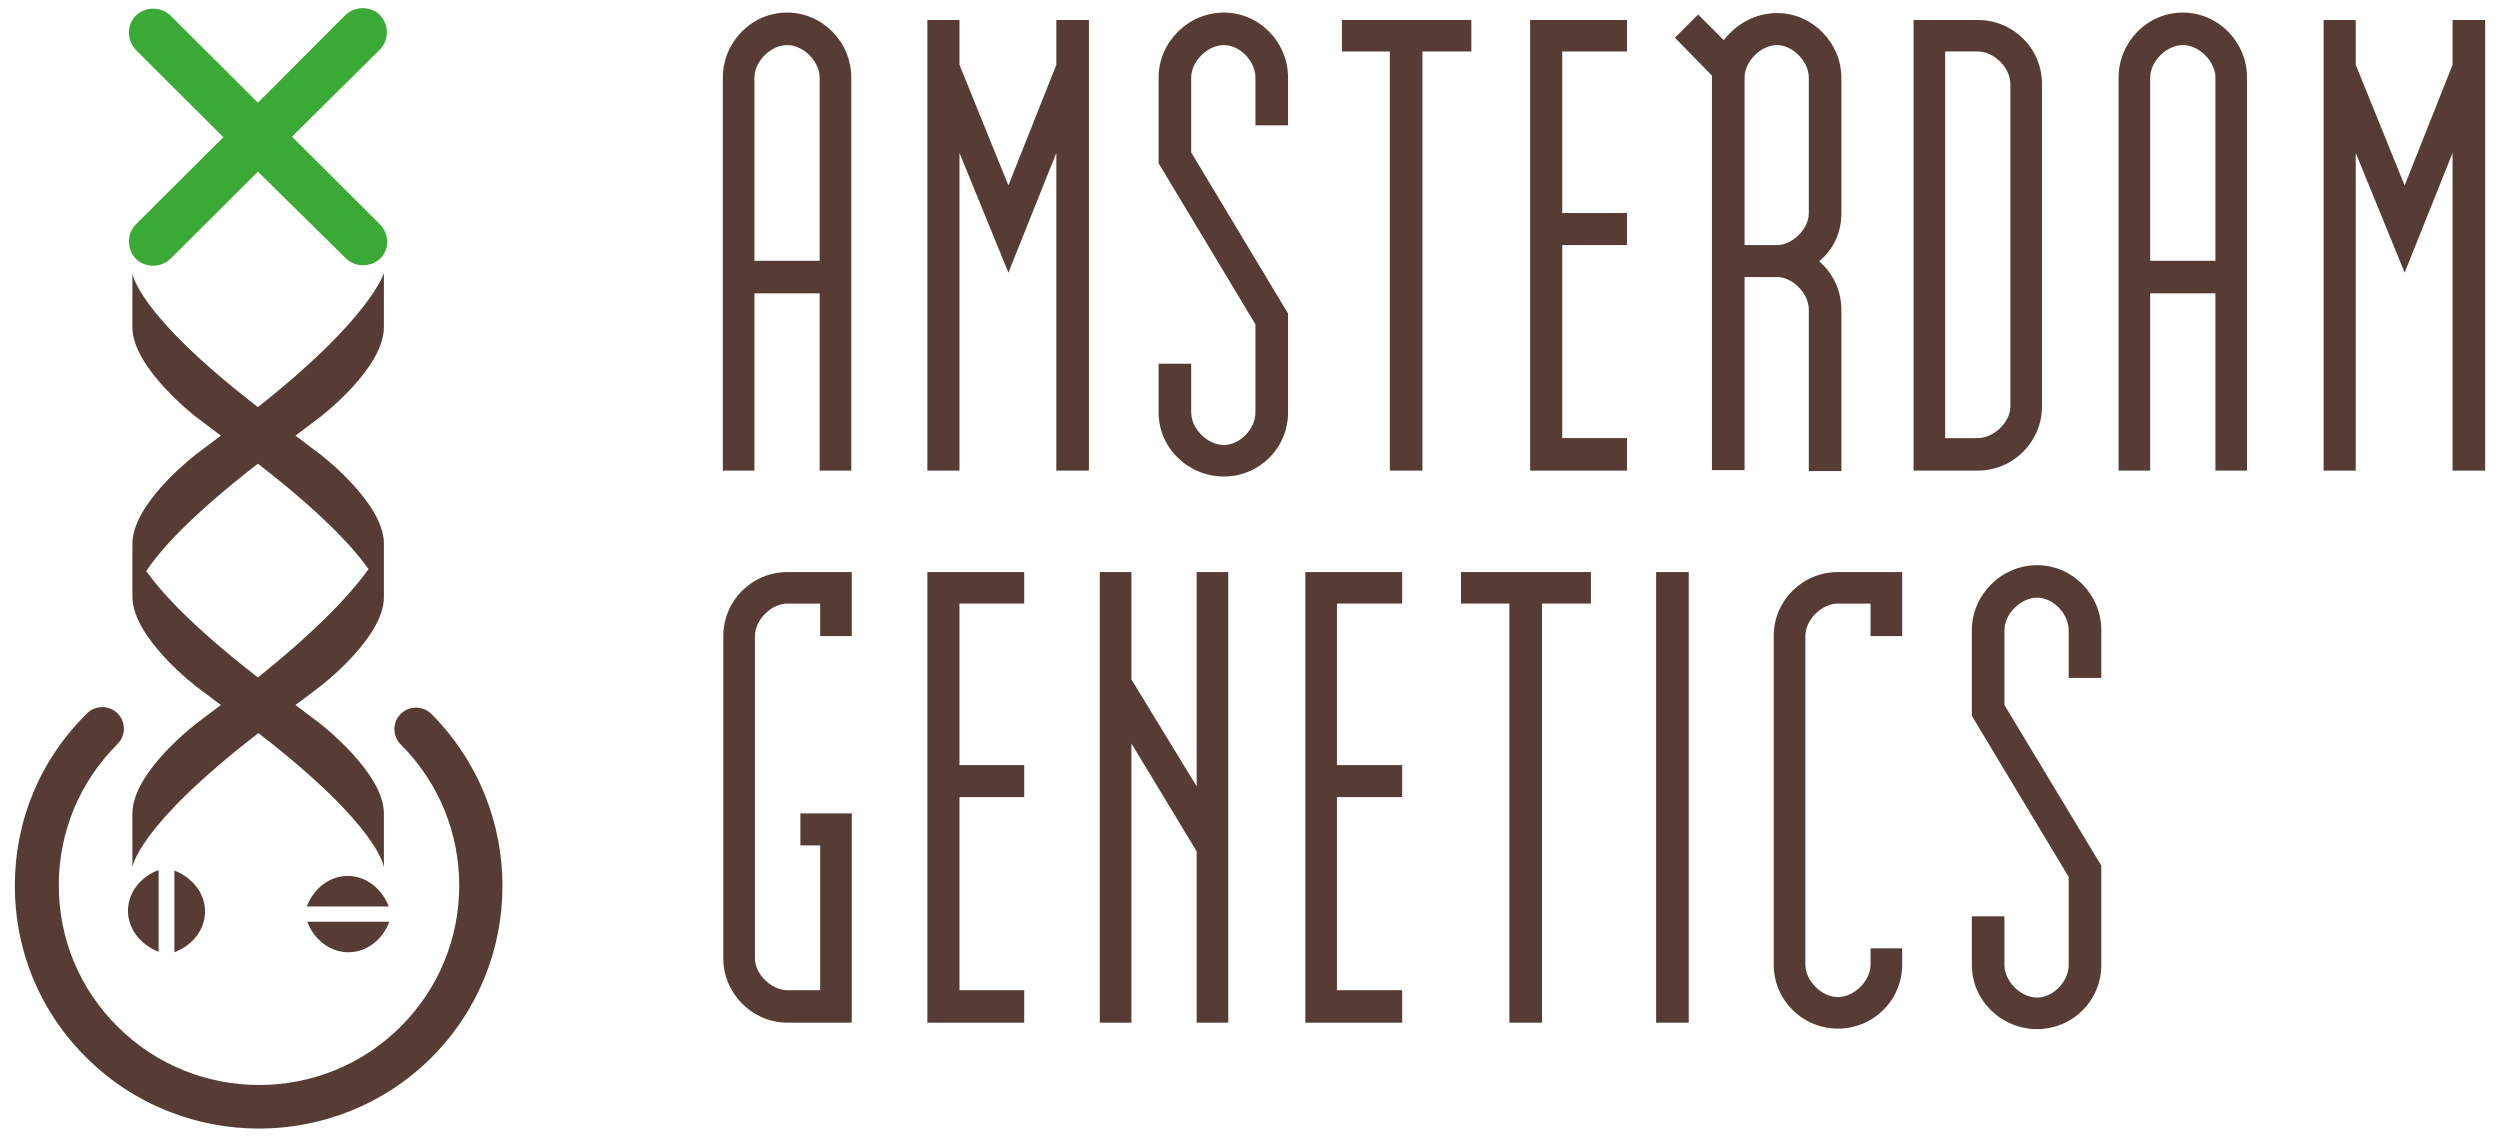 <svg width="266" height="121" viewBox="0 0 266 121" fill="none" xmlns="http://www.w3.org/2000/svg">
<g clip-path="url(#clip0_148_455)">
<path d="M87.212 27.801V8.255C87.212 6.526 85.478 4.797 83.743 4.797C82.008 4.797 80.273 6.526 80.273 8.255V27.749H87.212V27.801ZM80.273 31.207V50.072H76.909V8.255C76.909 4.482 79.958 1.338 83.743 1.338C87.528 1.338 90.577 4.482 90.577 8.255V50.072H87.212V31.207H80.273Z" fill="#563C35"/>
<path d="M102.089 6.893L107.294 19.732L112.393 6.893V2.125H115.862V50.072H112.393V16.273L107.294 29.007L102.089 16.273V50.072H98.672V2.125H102.089V6.893Z" fill="#563C35"/>
<path d="M126.744 38.701V43.889C126.744 45.618 128.479 47.347 130.214 47.347C131.949 47.347 133.578 45.618 133.578 43.889V34.509L123.275 17.373V8.255C123.275 4.482 126.429 1.338 130.214 1.338C133.999 1.338 137.048 4.482 137.048 8.255V13.338H133.578V8.255C133.578 6.526 131.949 4.797 130.214 4.797C128.479 4.797 126.744 6.526 126.744 8.255V16.221L137.048 33.356V43.889C137.048 47.661 133.999 50.701 130.214 50.701C126.429 50.701 123.275 47.661 123.275 43.889V38.701H126.744Z" fill="#563C35"/>
<path d="M151.347 5.478V50.072H147.877V5.478H142.778V2.125H156.551V5.478H151.347Z" fill="#563C35"/>
<path d="M166.224 26.072V46.614H173.11V50.072H162.807V2.125H173.11V5.478H166.224V22.666H173.11V26.072H166.224Z" fill="#563C35"/>
<path d="M185.622 26.072H189.091C190.721 26.072 192.456 24.343 192.456 22.718V8.255C192.456 6.526 190.721 4.797 189.091 4.797C187.357 4.797 185.622 6.526 185.622 8.255V26.072ZM182.152 8.046L178.209 4.011L180.68 1.548L183.414 4.273C184.728 2.543 186.778 1.391 189.091 1.391C192.824 1.391 195.925 4.535 195.925 8.308V22.718C195.925 24.762 195.032 26.596 193.56 27.801C195.032 29.059 195.925 30.945 195.925 32.989V50.124H192.456V32.937C192.456 31.207 190.721 29.478 189.091 29.478H185.622V50.019H182.152V8.046Z" fill="#563C35"/>
<path d="M210.435 5.478H206.965V46.614H210.435C212.169 46.614 213.904 44.884 213.904 43.26V8.937C213.904 7.207 212.169 5.478 210.435 5.478ZM217.269 43.26C217.269 46.98 214.22 50.072 210.435 50.072H203.601V2.125H210.435C214.22 2.125 217.269 5.164 217.269 8.937V43.26Z" fill="#563C35"/>
<path d="M235.72 27.801V8.255C235.72 6.526 233.985 4.797 232.25 4.797C230.516 4.797 228.781 6.526 228.781 8.255V27.749H235.72V27.801ZM228.781 31.207V50.072H225.417V8.255C225.417 4.482 228.466 1.338 232.25 1.338C236.035 1.338 239.084 4.482 239.084 8.255V50.072H235.72V31.207H228.781Z" fill="#563C35"/>
<path d="M250.65 6.893L255.854 19.732L260.953 6.893V2.125H264.423V50.072H260.953V16.273L255.854 29.007L250.65 16.273V50.072H247.233V2.125H250.65V6.893Z" fill="#563C35"/>
<path d="M85.162 86.544H90.629V108.814H83.795C80.01 108.814 76.961 105.67 76.961 102.002V67.679C76.961 63.906 80.01 60.867 83.795 60.867H90.629V67.679H87.265V64.22H83.795C82.061 64.22 80.326 65.95 80.326 67.679V102.002C80.326 103.627 82.061 105.356 83.795 105.356H87.265V89.95H85.162V86.544Z" fill="#563C35"/>
<path d="M102.089 84.814V105.356H108.976V108.814H98.672V60.867H108.976V64.22H102.089V81.408H108.976V84.814H102.089Z" fill="#563C35"/>
<path d="M120.383 72.29L127.323 83.662V60.867H130.687V108.814H127.323V90.579L120.383 79.103V108.814H117.019V60.867H120.383V72.29Z" fill="#563C35"/>
<path d="M142.252 84.814V105.356H149.191V108.814H138.888V60.867H149.191V64.22H142.252V81.408H149.191V84.814H142.252Z" fill="#563C35"/>
<path d="M164.069 64.22V108.814H160.599V64.22H155.447V60.867H169.273V64.22H164.069Z" fill="#563C35"/>
<path d="M179.681 60.867H176.212V108.814H179.681V60.867Z" fill="#563C35"/>
<path d="M199.027 67.679V64.22H195.558C193.823 64.22 192.088 65.95 192.088 67.679V102.631C192.088 104.36 193.823 106.089 195.558 106.089C197.292 106.089 199.027 104.36 199.027 102.631V100.902H202.392V102.631C202.392 106.404 199.343 109.443 195.558 109.443C191.773 109.443 188.724 106.404 188.724 102.631V67.679C188.724 63.906 191.773 60.867 195.558 60.867H202.392V67.679H199.027Z" fill="#563C35"/>
<path d="M213.273 97.496V102.684C213.273 104.413 215.008 106.142 216.743 106.142C218.478 106.142 220.107 104.413 220.107 102.684V93.304L209.804 76.168V67.05C209.804 63.277 212.958 60.133 216.743 60.133C220.528 60.133 223.577 63.277 223.577 67.05V72.133H220.107V67.05C220.107 65.321 218.478 63.592 216.743 63.592C215.008 63.592 213.273 65.321 213.273 67.05V75.015L223.577 92.098V102.684C223.577 106.456 220.528 109.496 216.743 109.496C212.958 109.496 209.804 106.456 209.804 102.684V97.496H213.273Z" fill="#563C35"/>
<path d="M18.557 101.321C20.502 100.587 21.816 98.91 21.816 96.971C21.816 95.033 20.45 93.356 18.557 92.622V101.321Z" fill="#563C35"/>
<path d="M16.875 92.57C14.93 93.303 13.616 94.98 13.616 96.919C13.616 98.858 14.982 100.535 16.875 101.269V92.57Z" fill="#563C35"/>
<path d="M41.425 98.072C40.689 100.011 39.007 101.321 37.062 101.321C35.116 101.321 33.382 99.958 32.698 98.072H41.425Z" fill="#563C35"/>
<path d="M32.645 96.448C33.382 94.509 35.064 93.199 37.009 93.199C38.954 93.199 40.636 94.561 41.372 96.448H32.645Z" fill="#563C35"/>
<path d="M40.426 23.871L31.069 14.544L40.426 5.268C40.899 4.797 41.162 4.116 41.162 3.434C41.162 2.753 40.899 2.124 40.426 1.6C39.953 1.129 39.269 0.867 38.586 0.867C37.903 0.867 37.272 1.129 36.746 1.6L27.441 10.928L18.137 1.653C17.663 1.181 16.98 0.919 16.297 0.919C15.613 0.919 14.982 1.181 14.457 1.653C13.983 2.124 13.721 2.806 13.721 3.487C13.721 4.168 13.983 4.797 14.457 5.321L23.761 14.596L14.457 23.871C13.983 24.343 13.721 24.971 13.721 25.705C13.721 26.386 13.983 27.068 14.457 27.539C14.93 28.011 15.613 28.273 16.297 28.273C16.98 28.273 17.611 28.011 18.137 27.539L27.441 18.264L36.799 27.487C37.272 27.958 37.903 28.22 38.639 28.22C39.322 28.22 40.005 27.958 40.478 27.487C40.952 27.015 41.214 26.334 41.214 25.653C41.162 25.024 40.899 24.343 40.426 23.871Z" fill="#3BA935"/>
<path d="M20.922 73.076L23.498 75.015L20.922 76.954C20.922 76.954 14.088 82.142 14.088 86.544V92.308C14.088 92.308 14.456 88.063 27.494 78.002C40.531 88.063 40.846 92.308 40.846 92.308V86.544C40.846 82.195 34.012 76.954 34.012 76.954L31.436 75.015L34.012 73.076C34.012 73.076 40.794 67.941 40.846 63.592V63.644V63.539V57.775C40.794 53.426 34.012 48.291 34.012 48.291L31.436 46.352L34.012 44.413C34.012 44.413 40.846 39.225 40.846 34.823V29.059C40.846 29.059 39.427 33.88 27.441 43.312C14.456 33.304 14.088 29.059 14.088 29.059V34.823C14.088 39.173 20.922 44.413 20.922 44.413L23.498 46.352L20.922 48.291C20.922 48.291 15.035 52.745 14.194 56.884C14.194 56.884 14.088 57.461 14.088 57.723V57.775C14.088 57.723 14.088 57.723 14.088 57.723V63.487C14.088 67.889 20.922 73.076 20.922 73.076ZM27.441 49.339C34.222 54.579 37.587 58.247 39.216 60.553C37.534 62.911 34.117 66.736 27.441 72.081C20.554 66.736 17.19 63.068 15.56 60.762C15.718 60.553 15.876 60.291 16.033 60.081C17.768 57.723 21.133 54.212 27.441 49.339ZM14.141 58.09C14.088 57.985 14.088 57.932 14.088 57.828C14.088 57.932 14.141 58.037 14.141 58.09Z" fill="#563C35"/>
<path d="M45.893 75.959C44.999 75.068 43.527 75.068 42.634 75.959C41.74 76.85 41.74 78.317 42.634 79.208C50.94 87.487 50.94 100.954 42.634 109.234C34.328 117.513 20.817 117.513 12.511 109.234C8.464 105.199 6.256 99.906 6.256 94.195C6.256 88.535 8.464 83.19 12.511 79.155C13.405 78.264 13.405 76.797 12.511 75.906C11.618 75.016 10.146 75.016 9.252 75.906C4.258 80.832 1.577 87.33 1.577 94.247C1.577 101.164 4.258 107.662 9.2 112.535C14.246 117.566 20.923 120.081 27.546 120.081C34.17 120.081 40.846 117.566 45.893 112.535C55.986 102.474 55.986 86.072 45.893 75.959Z" fill="#563C35"/>
</g>
<defs>
<clipPath id="clip0_148_455">
<rect width="266" height="120" fill="white" transform="translate(0 0.5)"/>
</clipPath>
</defs>
</svg>
